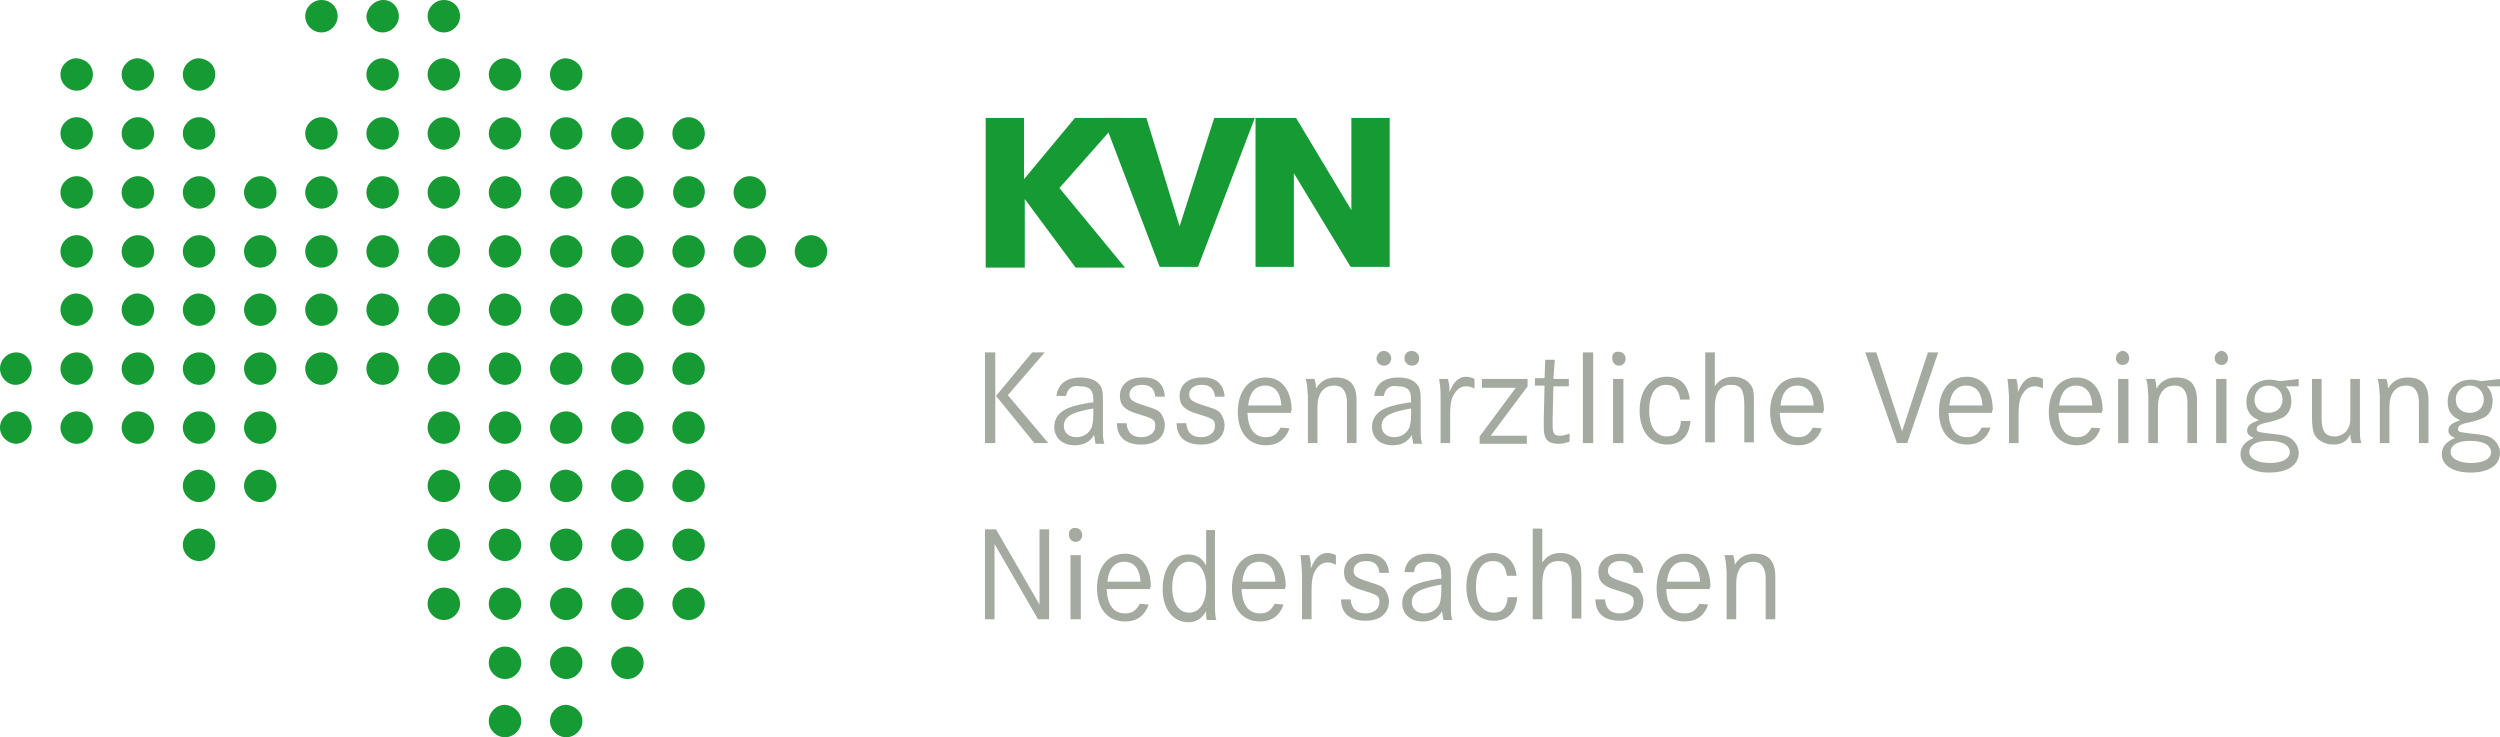 <?xml version="1.0" encoding="utf-8"?>
<!-- Generator: Adobe Illustrator 18.1.1, SVG Export Plug-In . SVG Version: 6.00 Build 0)  -->
<!DOCTYPE svg PUBLIC "-//W3C//DTD SVG 1.1//EN" "http://www.w3.org/Graphics/SVG/1.1/DTD/svg11.dtd">
<svg version="1.1" id="Ebene_1" xmlns="http://www.w3.org/2000/svg" xmlns:xlink="http://www.w3.org/1999/xlink" x="0px" y="0px"
	 width="339.1px" height="100px" viewBox="0 0 339.1 100" enable-background="new 0 0 339.1 100" xml:space="preserve">
<g>
	<path fill="#A5AAA0" d="M133.6,47.8h1.4v12.3h-1.4V47.8z M140,47.8h1.7l-5,5.8l5.5,6.5h-1.9l-5.2-6.4L140,47.8z"/>
	<path fill="#A5AAA0" d="M144.6,53.7h-1.3c0.2-1.6,1.3-2.5,3.3-2.5c1.4,0,2.4,0.5,2.8,1.4c0.2,0.5,0.2,0.9,0.2,2v3.3
		c0,1.4,0,1.7,0.2,2.3h-1.2c-0.1-0.5-0.1-0.6-0.2-1.2c-0.5,0.9-1.4,1.4-2.6,1.4c-1.7,0-2.8-1-2.8-2.5c0-1.2,0.7-2.1,2-2.6
		c0.8-0.3,1.7-0.5,3-0.7l0.3,0v-0.4c0-1.3-0.5-1.8-1.8-1.8C145.4,52.2,144.8,52.7,144.6,53.7z M148.3,55.4c-2.9,0.5-4,1.1-4,2.4
		c0,0.9,0.7,1.5,1.7,1.5c1,0,1.8-0.6,2.1-1.4c0.1-0.4,0.2-0.9,0.2-1.6V55.4z"/>
	<path fill="#A5AAA0" d="M158,53.8h-1.3c-0.1-1.1-0.7-1.6-1.8-1.6c-1,0-1.7,0.5-1.7,1.3c0,0.7,0.4,1,2,1.5c1.6,0.5,2.1,0.7,2.4,1.3
		c0.2,0.4,0.4,0.8,0.4,1.3c0,1.7-1.2,2.7-3.2,2.7c-2.1,0-3.3-1-3.3-2.9v0h1.3c0.1,1.3,0.8,1.9,2,1.9c1.1,0,1.9-0.6,1.9-1.5
		c0-0.9-0.2-1-2.5-1.7c-1.7-0.5-2.3-1.2-2.3-2.4c0-1.5,1.2-2.5,3-2.5C156.9,51.1,157.9,52.1,158,53.8z"/>
	<path fill="#A5AAA0" d="M166.1,53.8h-1.3c-0.1-1.1-0.7-1.6-1.8-1.6c-1,0-1.7,0.5-1.7,1.3c0,0.7,0.4,1,2,1.5
		c1.6,0.5,2.1,0.7,2.4,1.3c0.2,0.4,0.4,0.8,0.4,1.3c0,1.7-1.2,2.7-3.2,2.7c-2.1,0-3.3-1-3.3-2.9v0h1.3c0.1,1.3,0.8,1.9,2,1.9
		c1.1,0,1.9-0.6,1.9-1.5c0-0.9-0.2-1-2.5-1.7c-1.7-0.5-2.3-1.2-2.3-2.4c0-1.5,1.2-2.5,3-2.5C164.9,51.1,166,52.1,166.1,53.8z"/>
	<path fill="#A5AAA0" d="M175.1,56h-5.9c0.1,2.1,0.9,3.3,2.5,3.3c1,0,1.5-0.4,2-1.3l1.2,0.1c-0.5,1.5-1.6,2.3-3.2,2.3
		c-2.3,0-3.8-1.7-3.8-4.5c0-2.9,1.5-4.7,3.8-4.7c2.1,0,3.5,1.7,3.5,4.5C175.1,55.7,175.1,55.8,175.1,56z M173.8,55
		c-0.1-1.8-0.9-2.7-2.2-2.7c-1.3,0-2.1,0.9-2.3,2.7H173.8z"/>
	<path fill="#A5AAA0" d="M177.1,51.4h1.2c0.1,0.4,0.2,0.7,0.2,1.3c0.6-1,1.5-1.5,2.7-1.5c1.9,0,2.8,1,2.8,3.1v0.8v5h-1.3v-4.9v-0.6
		c0-1.5-0.6-2.3-1.7-2.3c-1.5,0-2.3,1.1-2.3,2.9v4.9h-1.3v-5.8v-0.6C177.3,52.3,177.3,52.1,177.1,51.4z"/>
	<path fill="#A5AAA0" d="M187.7,53.7h-1.3c0.2-1.6,1.3-2.5,3.3-2.5c1.4,0,2.4,0.5,2.8,1.4c0.2,0.5,0.2,0.9,0.2,2v3.3
		c0,1.4,0,1.7,0.2,2.3h-1.2c-0.1-0.5-0.1-0.6-0.2-1.2c-0.5,0.9-1.4,1.4-2.6,1.4c-1.7,0-2.8-1-2.8-2.5c0-1.2,0.7-2.1,2-2.6
		c0.8-0.3,1.7-0.5,3-0.7l0.3,0v-0.4c0-1.3-0.5-1.8-1.8-1.8C188.5,52.2,187.9,52.7,187.7,53.7z M187.7,47.6c0.5,0,1,0.4,1,1
		c0,0.6-0.4,1-1,1c-0.5,0-1-0.4-1-1C186.8,48,187.2,47.6,187.7,47.6z M191.4,55.4c-2.9,0.5-4,1.1-4,2.4c0,0.9,0.7,1.5,1.7,1.5
		c1,0,1.8-0.6,2.1-1.4c0.1-0.4,0.2-0.9,0.2-1.6V55.4z M191.5,47.6c0.5,0,1,0.4,1,1c0,0.6-0.4,1-1,1c-0.5,0-1-0.4-1-1
		C190.5,48,190.9,47.6,191.5,47.6z"/>
	<path fill="#A5AAA0" d="M195.2,51.4h1.2c0.1,0.4,0.2,0.9,0.2,1.3c0,0.1,0,0.3,0,0.5c0.6-1.5,1.3-2.1,2.3-2.1c0.3,0,0.7,0.1,1.1,0.3
		v1.3c-0.6-0.3-0.8-0.3-1.2-0.3c-0.7,0-1.3,0.5-1.7,1.3c-0.3,0.6-0.4,1.3-0.4,2.5v3.9h-1.3v-5.7v-0.6
		C195.4,52.4,195.3,52.2,195.2,51.4z"/>
	<path fill="#A5AAA0" d="M201.1,51.4h6.1v1l-5,6.7h4.9v1.1h-6.4v-1l4.9-6.6h-4.6V51.4z"/>
	<path fill="#A5AAA0" d="M210.7,51.4h2.1l0,1h-2.1l-0.1,4.4v0.7v0.2c0,1.1,0.2,1.4,1,1.4c0.4,0,0.8-0.1,1.3-0.3l0,1.1
		c-0.6,0.2-1,0.3-1.5,0.3c-1.4,0-2-0.6-2-2.1c0-0.2,0-0.5,0-0.7c0-0.3,0-0.5,0-0.7l0.1-4.4h-1.3l0-1h1.3l0.1-2.5h1.3L210.7,51.4z"/>
	<path fill="#A5AAA0" d="M214.7,47.8h1.4v12.3h-1.4V47.8z"/>
	<path fill="#A5AAA0" d="M219.5,47.7L219.5,47.7c0.6,0,1,0.4,1,1c0,0.5-0.4,0.9-0.9,0.9c-0.5,0-0.9-0.4-0.9-0.9
		C218.6,48.1,218.9,47.7,219.5,47.7z M218.8,51.4h1.4v8.7h-1.4V51.4z"/>
	<path fill="#A5AAA0" d="M229.2,54.2h-1.3c-0.2-1.4-0.8-2-1.9-2c-1.5,0-2.3,1.3-2.3,3.5c0,2.2,0.9,3.5,2.4,3.5
		c1.2,0,1.8-0.7,1.9-2.1h1.3c-0.2,2.1-1.3,3.2-3.2,3.2c-2.2,0-3.7-1.8-3.7-4.6c0-2.8,1.4-4.6,3.7-4.6
		C227.9,51.1,229,52.2,229.2,54.2z"/>
	<path fill="#A5AAA0" d="M231.3,47.8h1.3v4.6c0.6-0.9,1.4-1.3,2.5-1.3c1.2,0,2.2,0.6,2.6,1.5c0.2,0.6,0.2,0.9,0.2,2.4v5h-1.3v-4.9
		c0-2.2-0.4-2.9-1.8-2.9c-1.5,0-2.2,1.1-2.2,3v4.8h-1.3V47.8z"/>
	<path fill="#A5AAA0" d="M247.3,56h-5.9c0.1,2.1,0.9,3.3,2.5,3.3c1,0,1.5-0.4,2-1.3l1.2,0.1c-0.5,1.5-1.6,2.3-3.2,2.3
		c-2.3,0-3.8-1.7-3.8-4.5c0-2.9,1.5-4.7,3.8-4.7c2.1,0,3.5,1.7,3.5,4.5C247.3,55.7,247.3,55.8,247.3,56z M246,55
		c-0.1-1.8-0.9-2.7-2.2-2.7c-1.3,0-2.1,0.9-2.3,2.7H246z"/>
	<path fill="#A5AAA0" d="M253,47.8h1.5l3.5,10.7l3.5-10.7h1.4l-4.2,12.3h-1.4L253,47.8z"/>
	<path fill="#A5AAA0" d="M270.2,56h-5.9c0.1,2.1,0.9,3.3,2.5,3.3c1,0,1.5-0.4,2-1.3L270,58c-0.5,1.5-1.6,2.3-3.2,2.3
		c-2.3,0-3.8-1.7-3.8-4.5c0-2.9,1.5-4.7,3.8-4.7c2.1,0,3.5,1.7,3.5,4.5C270.2,55.7,270.2,55.8,270.2,56z M268.9,55
		c-0.1-1.8-0.9-2.7-2.2-2.7c-1.3,0-2.1,0.9-2.3,2.7H268.9z"/>
	<path fill="#A5AAA0" d="M272.3,51.4h1.2c0.1,0.4,0.2,0.9,0.2,1.3c0,0.1,0,0.3,0,0.5c0.6-1.5,1.3-2.1,2.3-2.1c0.3,0,0.7,0.1,1.1,0.3
		v1.3c-0.6-0.3-0.8-0.3-1.2-0.3c-0.7,0-1.3,0.5-1.7,1.3c-0.3,0.6-0.4,1.3-0.4,2.5v3.9h-1.3v-5.7v-0.6
		C272.4,52.4,272.4,52.2,272.3,51.4z"/>
	<path fill="#A5AAA0" d="M285.1,56h-5.9c0.1,2.1,0.9,3.3,2.5,3.3c1,0,1.5-0.4,2-1.3l1.2,0.1c-0.5,1.5-1.6,2.3-3.2,2.3
		c-2.3,0-3.8-1.7-3.8-4.5c0-2.9,1.5-4.7,3.8-4.7c2.1,0,3.5,1.7,3.5,4.5C285.1,55.7,285.1,55.8,285.1,56z M283.8,55
		c-0.1-1.8-0.9-2.7-2.2-2.7c-1.3,0-2.1,0.9-2.3,2.7H283.8z"/>
	<path fill="#A5AAA0" d="M287,48.6c0,0.5,0.4,0.9,0.9,0.9c0.6,0,0.9-0.4,0.9-0.9c0-0.6-0.4-1-0.9-1h-0.1
		C287.4,47.7,287,48.1,287,48.6z M287.3,60.1h1.4v-8.7h-1.4V60.1z"/>
	<path fill="#A5AAA0" d="M291.1,51.4h1.2c0.1,0.4,0.2,0.7,0.2,1.3c0.6-1,1.5-1.5,2.7-1.5c1.9,0,2.8,1,2.8,3.1v0.8v5h-1.3v-4.9v-0.6
		c0-1.5-0.6-2.3-1.7-2.3c-1.5,0-2.3,1.1-2.3,2.9v4.9h-1.3v-5.8v-0.6C291.3,52.3,291.3,52.1,291.1,51.4z"/>
	<path fill="#A5AAA0" d="M300.4,48.6c0,0.5,0.4,0.9,0.9,0.9c0.6,0,0.9-0.4,0.9-0.9c0-0.6-0.4-1-0.9-1h-0.1
		C300.8,47.7,300.4,48.1,300.4,48.6z M300.6,60.1h1.4v-8.7h-1.4V60.1z"/>
	<path fill="#A5AAA0" d="M311.8,51.4v1l-1.8,0c0.5,0.4,0.8,1.2,0.8,2c0,1-0.4,1.8-1.1,2.2c-0.4,0.2-0.9,0.4-1.7,0.6
		c-1.5,0.3-1.9,0.5-1.9,1c0,0.4,0.2,0.4,1.7,0.6c1.9,0.2,2.5,0.3,3.1,0.8c0.5,0.4,0.9,1.1,0.9,1.8c0,1.7-1.5,2.7-4,2.7
		c-2.4,0-3.9-1-3.9-2.5c0-1,0.6-1.7,1.8-2.2c-0.7-0.3-0.9-0.6-0.9-1c0-0.6,0.4-1,1.6-1.4c-1.2-0.5-1.7-1.3-1.7-2.5
		c0-1.8,1.3-3,3.2-3c0.5,0,0.8,0.1,1.4,0.2L311.8,51.4z M307.7,59.8c-1.7,0-2.6,0.6-2.6,1.5c0,0.9,1.1,1.5,2.8,1.5
		c1.7,0,2.7-0.6,2.7-1.5C310.5,60.3,309.5,59.8,307.7,59.8z M307.7,52.3c-1.1,0-1.9,0.8-1.9,1.9c0,1.1,0.8,1.8,1.9,1.8
		c1.1,0,1.9-0.7,1.9-1.8C309.6,53.1,308.8,52.3,307.7,52.3z"/>
	<path fill="#A5AAA0" d="M313.6,51.4h1.3v5.3c0,1.8,0.5,2.5,1.8,2.5c0.8,0,1.6-0.5,1.9-1.3c0.2-0.4,0.2-0.9,0.2-1.6v-4.9h1.3v6.1
		v0.7c0,1.1,0,1.3,0.2,1.9H319c-0.1-0.4-0.2-0.7-0.2-1.2c-0.5,1-1.2,1.4-2.3,1.4c-1.3,0-2.4-0.7-2.7-1.7c-0.1-0.5-0.2-0.9-0.2-1.9
		V51.4z"/>
	<path fill="#A5AAA0" d="M322.5,51.4h1.2c0.1,0.4,0.2,0.7,0.2,1.3c0.6-1,1.5-1.5,2.7-1.5c1.9,0,2.8,1,2.8,3.1v0.8v5h-1.3v-4.9v-0.6
		c0-1.5-0.6-2.3-1.7-2.3c-1.5,0-2.3,1.1-2.3,2.9v4.9h-1.3v-5.8v-0.6C322.7,52.3,322.7,52.1,322.5,51.4z"/>
	<path fill="#A5AAA0" d="M339.1,51.4v1l-1.8,0c0.5,0.4,0.8,1.2,0.8,2c0,1-0.4,1.8-1.1,2.2c-0.4,0.2-0.9,0.4-1.7,0.6
		c-1.5,0.3-1.9,0.5-1.9,1c0,0.4,0.2,0.4,1.7,0.6c1.9,0.2,2.5,0.3,3.1,0.8c0.5,0.4,0.9,1.1,0.9,1.8c0,1.7-1.5,2.7-4,2.7
		c-2.4,0-3.9-1-3.9-2.5c0-1,0.6-1.7,1.8-2.2c-0.7-0.3-0.9-0.6-0.9-1c0-0.6,0.4-1,1.6-1.4c-1.2-0.5-1.7-1.3-1.7-2.5
		c0-1.8,1.3-3,3.2-3c0.5,0,0.8,0.1,1.4,0.2L339.1,51.4z M335,59.8c-1.7,0-2.6,0.6-2.6,1.5c0,0.9,1.1,1.5,2.8,1.5
		c1.7,0,2.7-0.6,2.7-1.5C337.8,60.3,336.8,59.8,335,59.8z M335,52.3c-1.1,0-1.9,0.8-1.9,1.9c0,1.1,0.8,1.8,1.9,1.8
		c1.1,0,1.9-0.7,1.9-1.8C336.9,53.1,336.1,52.3,335,52.3z"/>
</g>
<g>
	<g>
		<path fill="#159A34" d="M133.6,16h5.3v8.3l6.9-8.3h6.3l-8.4,9.5l8.9,10.8h-6.7l-6.9-9.3v9.3h-5.3V16z"/>
		<path fill="#159A34" d="M149.6,16h5.9l4.5,14.7l4.7-14.7h5.5l-7.7,20.2h-5.2L149.6,16z"/>
		<path fill="#159A34" d="M170.3,16h5.5l7.5,12.5V16h5.2v20.2h-5.3l-7.7-12.7v12.7h-5.2V16z"/>
	</g>
</g>
<g>
	<path fill="#159A34" d="M45.8,2.2c0,1.2-1,2.2-2.2,2.2c-1.2,0-2.2-1-2.2-2.2c0-1.2,1-2.2,2.2-2.2C44.9,0,45.8,1,45.8,2.2z"/>
</g>
<g>
	<path fill="#159A34" d="M54.1,2.2c0,1.2-1,2.2-2.2,2.2c-1.2,0-2.2-1-2.2-2.2C49.8,1,50.8,0,52,0C53.2,0,54.1,1,54.1,2.2z"/>
</g>
<g>
	<path fill="#159A34" d="M62.4,2.2c0,1.2-1,2.2-2.2,2.2c-1.2,0-2.2-1-2.2-2.2c0-1.2,1-2.2,2.2-2.2C61.5,0,62.4,1,62.4,2.2z"/>
</g>
<g>
	<path fill="#159A34" d="M12.6,10.1c0,1.2-1,2.2-2.2,2.2c-1.2,0-2.2-1-2.2-2.2c0-1.2,1-2.2,2.2-2.2C11.7,8,12.6,8.9,12.6,10.1z"/>
</g>
<g>
	<path fill="#159A34" d="M20.9,10.1c0,1.2-1,2.2-2.2,2.2c-1.2,0-2.2-1-2.2-2.2c0-1.2,1-2.2,2.2-2.2C20,8,20.9,8.9,20.9,10.1z"/>
</g>
<g>
	<path fill="#159A34" d="M29.2,10.1c0,1.2-1,2.2-2.2,2.2c-1.2,0-2.2-1-2.2-2.2c0-1.2,1-2.2,2.2-2.2C28.3,8,29.2,8.9,29.2,10.1z"/>
</g>
<g>
	<path fill="#159A34" d="M54.1,10.1c0,1.2-1,2.2-2.2,2.2c-1.2,0-2.2-1-2.2-2.2c0-1.2,1-2.2,2.2-2.2C53.2,8,54.1,8.9,54.1,10.1z"/>
</g>
<g>
	<path fill="#159A34" d="M62.4,10.1c0,1.2-1,2.2-2.2,2.2c-1.2,0-2.2-1-2.2-2.2c0-1.2,1-2.2,2.2-2.2C61.5,8,62.4,8.9,62.4,10.1z"/>
</g>
<g>
	<path fill="#159A34" d="M70.7,10.1c0,1.2-1,2.2-2.2,2.2c-1.2,0-2.2-1-2.2-2.2c0-1.2,1-2.2,2.2-2.2C69.7,8,70.7,8.9,70.7,10.1z"/>
</g>
<g>
	<path fill="#159A34" d="M79,10.1c0,1.2-1,2.2-2.2,2.2c-1.2,0-2.2-1-2.2-2.2c0-1.2,1-2.2,2.2-2.2C78,8,79,8.9,79,10.1z"/>
</g>
<g>
	<path fill="#159A34" d="M12.6,18.1c0,1.2-1,2.2-2.2,2.2c-1.2,0-2.2-1-2.2-2.2c0-1.2,1-2.2,2.2-2.2C11.7,15.9,12.6,16.9,12.6,18.1z"
		/>
</g>
<g>
	<path fill="#159A34" d="M20.9,18.1c0,1.2-1,2.2-2.2,2.2c-1.2,0-2.2-1-2.2-2.2c0-1.2,1-2.2,2.2-2.2C20,15.9,20.9,16.9,20.9,18.1z"/>
</g>
<g>
	<path fill="#159A34" d="M29.2,18.1c0,1.2-1,2.2-2.2,2.2c-1.2,0-2.2-1-2.2-2.2c0-1.2,1-2.2,2.2-2.2C28.3,15.9,29.2,16.9,29.2,18.1z"
		/>
</g>
<g>
	<path fill="#159A34" d="M45.8,18.1c0,1.2-1,2.2-2.2,2.2c-1.2,0-2.2-1-2.2-2.2c0-1.2,1-2.2,2.2-2.2C44.9,15.9,45.8,16.9,45.8,18.1z"
		/>
</g>
<g>
	<path fill="#159A34" d="M54.1,18.1c0,1.2-1,2.2-2.2,2.2c-1.2,0-2.2-1-2.2-2.2c0-1.2,1-2.2,2.2-2.2C53.2,15.9,54.1,16.9,54.1,18.1z"
		/>
</g>
<g>
	<path fill="#159A34" d="M62.4,18.1c0,1.2-1,2.2-2.2,2.2c-1.2,0-2.2-1-2.2-2.2c0-1.2,1-2.2,2.2-2.2C61.5,15.9,62.4,16.9,62.4,18.1z"
		/>
</g>
<g>
	<path fill="#159A34" d="M70.7,18.1c0,1.2-1,2.2-2.2,2.2c-1.2,0-2.2-1-2.2-2.2c0-1.2,1-2.2,2.2-2.2C69.7,15.9,70.7,16.9,70.7,18.1z"
		/>
</g>
<g>
	<path fill="#159A34" d="M79,18.1c0,1.2-1,2.2-2.2,2.2c-1.2,0-2.2-1-2.2-2.2c0-1.2,1-2.2,2.2-2.2C78,15.9,79,16.9,79,18.1z"/>
</g>
<g>
	<path fill="#159A34" d="M87.3,18.1c0,1.2-1,2.2-2.2,2.2c-1.2,0-2.2-1-2.2-2.2c0-1.2,1-2.2,2.2-2.2C86.3,15.9,87.3,16.9,87.3,18.1z"
		/>
</g>
<g>
	<path fill="#159A34" d="M95.6,18.1c0,1.2-1,2.2-2.2,2.2c-1.2,0-2.2-1-2.2-2.2c0-1.2,1-2.2,2.2-2.2C94.6,15.9,95.6,16.9,95.6,18.1z"
		/>
</g>
<g>
	<path fill="#159A34" d="M12.6,26.1c0,1.2-1,2.2-2.2,2.2c-1.2,0-2.2-1-2.2-2.2c0-1.2,1-2.2,2.2-2.2C11.7,23.9,12.6,24.9,12.6,26.1z"
		/>
</g>
<g>
	<path fill="#159A34" d="M20.9,26.1c0,1.2-1,2.2-2.2,2.2c-1.2,0-2.2-1-2.2-2.2c0-1.2,1-2.2,2.2-2.2C20,23.9,20.9,24.9,20.9,26.1z"/>
</g>
<g>
	<path fill="#159A34" d="M29.2,26.1c0,1.2-1,2.2-2.2,2.2c-1.2,0-2.2-1-2.2-2.2c0-1.2,1-2.2,2.2-2.2C28.3,23.9,29.2,24.9,29.2,26.1z"
		/>
</g>
<g>
	<path fill="#159A34" d="M37.5,26.1c0,1.2-1,2.2-2.2,2.2c-1.2,0-2.2-1-2.2-2.2c0-1.2,1-2.2,2.2-2.2C36.6,23.9,37.5,24.9,37.5,26.1z"
		/>
</g>
<g>
	<path fill="#159A34" d="M45.8,26.1c0,1.2-1,2.2-2.2,2.2c-1.2,0-2.2-1-2.2-2.2c0-1.2,1-2.2,2.2-2.2C44.9,23.9,45.8,24.9,45.8,26.1z"
		/>
</g>
<g>
	<path fill="#159A34" d="M54.1,26.1c0,1.2-1,2.2-2.2,2.2c-1.2,0-2.2-1-2.2-2.2c0-1.2,1-2.2,2.2-2.2C53.2,23.9,54.1,24.9,54.1,26.1z"
		/>
</g>
<g>
	<path fill="#159A34" d="M62.4,26.1c0,1.2-1,2.2-2.2,2.2c-1.2,0-2.2-1-2.2-2.2c0-1.2,1-2.2,2.2-2.2C61.5,23.9,62.4,24.9,62.4,26.1z"
		/>
</g>
<g>
	<path fill="#159A34" d="M70.7,26.1c0,1.2-1,2.2-2.2,2.2c-1.2,0-2.2-1-2.2-2.2c0-1.2,1-2.2,2.2-2.2C69.7,23.9,70.7,24.9,70.7,26.1z"
		/>
</g>
<g>
	<path fill="#159A34" d="M79,26.1c0,1.2-1,2.2-2.2,2.2c-1.2,0-2.2-1-2.2-2.2c0-1.2,1-2.2,2.2-2.2C78,23.9,79,24.9,79,26.1z"/>
</g>
<g>
	<path fill="#159A34" d="M87.3,26.1c0,1.2-1,2.2-2.2,2.2c-1.2,0-2.2-1-2.2-2.2c0-1.2,1-2.2,2.2-2.2C86.3,23.9,87.3,24.9,87.3,26.1z"
		/>
</g>
<g>
	<path fill="#159A34" d="M95.6,26c0,1.2-0.9,2.2-2.1,2.2c-1.2,0-2.2-0.9-2.2-2.1c0-1.2,0.9-2.2,2.1-2.2C94.6,23.9,95.6,24.8,95.6,26
		z"/>
</g>
<g>
	<path fill="#159A34" d="M103.9,26.1c0,1.2-1,2.2-2.2,2.2c-1.2,0-2.2-1-2.2-2.2c0-1.2,1-2.2,2.2-2.2
		C102.9,23.9,103.9,24.9,103.9,26.1z"/>
</g>
<g>
	<path fill="#159A34" d="M12.6,34.1c0,1.2-1,2.2-2.2,2.2c-1.2,0-2.2-1-2.2-2.2c0-1.2,1-2.2,2.2-2.2C11.7,31.9,12.6,32.9,12.6,34.1z"
		/>
</g>
<g>
	<path fill="#159A34" d="M20.9,34.1c0,1.2-1,2.2-2.2,2.2c-1.2,0-2.2-1-2.2-2.2c0-1.2,1-2.2,2.2-2.2C20,31.9,20.9,32.9,20.9,34.1z"/>
</g>
<g>
	<path fill="#159A34" d="M29.2,34.1c0,1.2-1,2.2-2.2,2.2c-1.2,0-2.2-1-2.2-2.2c0-1.2,1-2.2,2.2-2.2C28.3,31.9,29.2,32.9,29.2,34.1z"
		/>
</g>
<g>
	<path fill="#159A34" d="M37.5,34.1c0,1.2-1,2.2-2.2,2.2c-1.2,0-2.2-1-2.2-2.2c0-1.2,1-2.2,2.2-2.2C36.6,31.9,37.5,32.9,37.5,34.1z"
		/>
</g>
<g>
	<path fill="#159A34" d="M45.8,34.1c0,1.2-1,2.2-2.2,2.2c-1.2,0-2.2-1-2.2-2.2c0-1.2,1-2.2,2.2-2.2C44.9,31.9,45.8,32.9,45.8,34.1z"
		/>
</g>
<g>
	<path fill="#159A34" d="M54.1,34.1c0,1.2-1,2.2-2.2,2.2c-1.2,0-2.2-1-2.2-2.2c0-1.2,1-2.2,2.2-2.2C53.2,31.9,54.1,32.9,54.1,34.1z"
		/>
</g>
<g>
	<path fill="#159A34" d="M62.4,34.1c0,1.2-1,2.2-2.2,2.2c-1.2,0-2.2-1-2.2-2.2c0-1.2,1-2.2,2.2-2.2C61.5,31.9,62.4,32.9,62.4,34.1z"
		/>
</g>
<g>
	<path fill="#159A34" d="M70.7,34.1c0,1.2-1,2.2-2.2,2.2c-1.2,0-2.2-1-2.2-2.2c0-1.2,1-2.2,2.2-2.2C69.7,31.9,70.7,32.9,70.7,34.1z"
		/>
</g>
<g>
	<path fill="#159A34" d="M79,34.1c0,1.2-1,2.2-2.2,2.2c-1.2,0-2.2-1-2.2-2.2c0-1.2,1-2.2,2.2-2.2C78,31.9,79,32.9,79,34.1z"/>
</g>
<g>
	<path fill="#159A34" d="M87.3,34.1c0,1.2-1,2.2-2.2,2.2c-1.2,0-2.2-1-2.2-2.2c0-1.2,1-2.2,2.2-2.2C86.3,31.9,87.3,32.9,87.3,34.1z"
		/>
</g>
<g>
	<path fill="#159A34" d="M95.6,34.1c0,1.2-1,2.2-2.2,2.2c-1.2,0-2.2-1-2.2-2.2c0-1.2,1-2.2,2.2-2.2C94.6,31.9,95.6,32.9,95.6,34.1z"
		/>
</g>
<g>
	<path fill="#159A34" d="M103.9,34.1c0,1.2-1,2.2-2.2,2.2c-1.2,0-2.2-1-2.2-2.2c0-1.2,1-2.2,2.2-2.2
		C102.9,31.9,103.9,32.9,103.9,34.1z"/>
</g>
<g>
	<path fill="#159A34" d="M112.2,34.1c0,1.2-1,2.2-2.2,2.2c-1.2,0-2.2-1-2.2-2.2c0-1.2,1-2.2,2.2-2.2
		C111.2,31.9,112.2,32.9,112.2,34.1z"/>
</g>
<g>
	<path fill="#159A34" d="M12.6,42c0,1.2-1,2.2-2.2,2.2c-1.2,0-2.2-1-2.2-2.2c0-1.2,1-2.2,2.2-2.2C11.7,39.9,12.6,40.8,12.6,42z"/>
</g>
<g>
	<path fill="#159A34" d="M20.9,42c0,1.2-1,2.2-2.2,2.2c-1.2,0-2.2-1-2.2-2.2c0-1.2,1-2.2,2.2-2.2C20,39.9,20.9,40.8,20.9,42z"/>
</g>
<g>
	<path fill="#159A34" d="M29.2,42c0,1.2-1,2.2-2.2,2.2c-1.2,0-2.2-1-2.2-2.2c0-1.2,1-2.2,2.2-2.2C28.3,39.9,29.2,40.8,29.2,42z"/>
</g>
<g>
	<path fill="#159A34" d="M37.5,42c0,1.2-1,2.2-2.2,2.2c-1.2,0-2.2-1-2.2-2.2c0-1.2,1-2.2,2.2-2.2C36.6,39.9,37.5,40.8,37.5,42z"/>
</g>
<g>
	<path fill="#159A34" d="M45.8,42c0,1.2-1,2.2-2.2,2.2c-1.2,0-2.2-1-2.2-2.2c0-1.2,1-2.2,2.2-2.2C44.9,39.9,45.8,40.8,45.8,42z"/>
</g>
<g>
	<path fill="#159A34" d="M54.1,42c0,1.2-1,2.2-2.2,2.2c-1.2,0-2.2-1-2.2-2.2c0-1.2,1-2.2,2.2-2.2C53.2,39.9,54.1,40.8,54.1,42z"/>
</g>
<g>
	<path fill="#159A34" d="M62.4,42c0,1.2-1,2.2-2.2,2.2c-1.2,0-2.2-1-2.2-2.2c0-1.2,1-2.2,2.2-2.2C61.5,39.9,62.4,40.8,62.4,42z"/>
</g>
<g>
	<path fill="#159A34" d="M70.7,42c0,1.2-1,2.2-2.2,2.2c-1.2,0-2.2-1-2.2-2.2c0-1.2,1-2.2,2.2-2.2C69.7,39.9,70.7,40.8,70.7,42z"/>
</g>
<g>
	<path fill="#159A34" d="M79,42c0,1.2-1,2.2-2.2,2.2c-1.2,0-2.2-1-2.2-2.2c0-1.2,1-2.2,2.2-2.2C78,39.9,79,40.8,79,42z"/>
</g>
<g>
	<path fill="#159A34" d="M87.3,42c0,1.2-1,2.2-2.2,2.2c-1.2,0-2.2-1-2.2-2.2c0-1.2,1-2.2,2.2-2.2C86.3,39.9,87.3,40.8,87.3,42z"/>
</g>
<g>
	<path fill="#159A34" d="M95.6,42c0,1.2-1,2.2-2.2,2.2c-1.2,0-2.2-1-2.2-2.2c0-1.2,1-2.2,2.2-2.2C94.6,39.9,95.6,40.8,95.6,42z"/>
</g>
<g>
	<path fill="#159A34" d="M4.3,50c0,1.2-1,2.2-2.2,2.2C1,52.2,0,51.2,0,50c0-1.2,1-2.2,2.2-2.2C3.4,47.8,4.3,48.8,4.3,50z"/>
</g>
<g>
	<path fill="#159A34" d="M12.6,50c0,1.2-1,2.2-2.2,2.2c-1.2,0-2.2-1-2.2-2.2c0-1.2,1-2.2,2.2-2.2C11.7,47.8,12.6,48.8,12.6,50z"/>
</g>
<g>
	<path fill="#159A34" d="M20.9,50c0,1.2-1,2.2-2.2,2.2c-1.2,0-2.2-1-2.2-2.2c0-1.2,1-2.2,2.2-2.2C20,47.8,20.9,48.8,20.9,50z"/>
</g>
<g>
	<path fill="#159A34" d="M29.2,50c0,1.2-1,2.2-2.2,2.2c-1.2,0-2.2-1-2.2-2.2c0-1.2,1-2.2,2.2-2.2C28.3,47.8,29.2,48.8,29.2,50z"/>
</g>
<g>
	<path fill="#159A34" d="M37.5,50c0,1.2-1,2.2-2.2,2.2c-1.2,0-2.2-1-2.2-2.2c0-1.2,1-2.2,2.2-2.2C36.6,47.8,37.5,48.8,37.5,50z"/>
</g>
<g>
	<path fill="#159A34" d="M45.8,50c0,1.2-1,2.2-2.2,2.2c-1.2,0-2.2-1-2.2-2.2c0-1.2,1-2.2,2.2-2.2C44.9,47.8,45.8,48.8,45.8,50z"/>
</g>
<g>
	<path fill="#159A34" d="M54.1,50c0,1.2-1,2.2-2.2,2.2c-1.2,0-2.2-1-2.2-2.2c0-1.2,1-2.2,2.2-2.2C53.2,47.8,54.1,48.8,54.1,50z"/>
</g>
<g>
	<path fill="#159A34" d="M62.4,50c0,1.2-1,2.2-2.2,2.2c-1.2,0-2.2-1-2.2-2.2c0-1.2,1-2.2,2.2-2.2C61.5,47.8,62.4,48.8,62.4,50z"/>
</g>
<g>
	<path fill="#159A34" d="M70.7,50c0,1.2-1,2.2-2.2,2.2c-1.2,0-2.2-1-2.2-2.2c0-1.2,1-2.2,2.2-2.2C69.7,47.8,70.7,48.8,70.7,50z"/>
</g>
<g>
	<path fill="#159A34" d="M79,50c0,1.2-1,2.2-2.2,2.2c-1.2,0-2.2-1-2.2-2.2c0-1.2,1-2.2,2.2-2.2C78,47.8,79,48.8,79,50z"/>
</g>
<g>
	<path fill="#159A34" d="M87.3,50c0,1.2-1,2.2-2.2,2.2c-1.2,0-2.2-1-2.2-2.2c0-1.2,1-2.2,2.2-2.2C86.3,47.8,87.3,48.8,87.3,50z"/>
</g>
<g>
	<path fill="#159A34" d="M95.6,50c0,1.2-1,2.2-2.2,2.2c-1.2,0-2.2-1-2.2-2.2c0-1.2,1-2.2,2.2-2.2C94.6,47.8,95.6,48.8,95.6,50z"/>
</g>
<g>
	<path fill="#159A34" d="M4.3,58c0,1.2-1,2.2-2.2,2.2C1,60.1,0,59.2,0,58c0-1.2,1-2.2,2.2-2.2C3.4,55.8,4.3,56.8,4.3,58z"/>
</g>
<g>
	<path fill="#159A34" d="M12.6,58c0,1.2-1,2.2-2.2,2.2c-1.2,0-2.2-1-2.2-2.2c0-1.2,1-2.2,2.2-2.2C11.7,55.8,12.6,56.8,12.6,58z"/>
</g>
<g>
	<path fill="#159A34" d="M20.9,58c0,1.2-1,2.2-2.2,2.2c-1.2,0-2.2-1-2.2-2.2c0-1.2,1-2.2,2.2-2.2C20,55.8,20.9,56.8,20.9,58z"/>
</g>
<g>
	<path fill="#159A34" d="M29.2,58c0,1.2-1,2.2-2.2,2.2c-1.2,0-2.2-1-2.2-2.2c0-1.2,1-2.2,2.2-2.2C28.3,55.8,29.2,56.8,29.2,58z"/>
</g>
<g>
	<path fill="#159A34" d="M37.5,58c0,1.2-1,2.2-2.2,2.2c-1.2,0-2.2-1-2.2-2.2c0-1.2,1-2.2,2.2-2.2C36.6,55.8,37.5,56.8,37.5,58z"/>
</g>
<g>
	<path fill="#159A34" d="M62.4,58c0,1.2-1,2.2-2.2,2.2c-1.2,0-2.2-1-2.2-2.2c0-1.2,1-2.2,2.2-2.2C61.5,55.8,62.4,56.8,62.4,58z"/>
</g>
<g>
	<path fill="#159A34" d="M70.7,58c0,1.2-1,2.2-2.2,2.2c-1.2,0-2.2-1-2.2-2.2c0-1.2,1-2.2,2.2-2.2C69.7,55.8,70.7,56.8,70.7,58z"/>
</g>
<g>
	<path fill="#159A34" d="M79,58c0,1.2-1,2.2-2.2,2.2c-1.2,0-2.2-1-2.2-2.2c0-1.2,1-2.2,2.2-2.2C78,55.8,79,56.8,79,58z"/>
</g>
<g>
	<path fill="#159A34" d="M87.3,58c0,1.2-1,2.2-2.2,2.2c-1.2,0-2.2-1-2.2-2.2c0-1.2,1-2.2,2.2-2.2C86.3,55.8,87.3,56.8,87.3,58z"/>
</g>
<g>
	<path fill="#159A34" d="M95.6,58c0,1.2-1,2.2-2.2,2.2c-1.2,0-2.2-1-2.2-2.2c0-1.2,1-2.2,2.2-2.2C94.6,55.8,95.6,56.8,95.6,58z"/>
</g>
<g>
	<path fill="#159A34" d="M37.5,65.9c0,1.2-1,2.2-2.2,2.2c-1.2,0-2.2-1-2.2-2.2c0-1.2,1-2.2,2.2-2.2C36.6,63.8,37.5,64.7,37.5,65.9z"
		/>
</g>
<g>
	<path fill="#159A34" d="M62.4,65.9c0,1.2-1,2.2-2.2,2.2c-1.2,0-2.2-1-2.2-2.2c0-1.2,1-2.2,2.2-2.2C61.5,63.8,62.4,64.7,62.4,65.9z"
		/>
</g>
<g>
	<path fill="#159A34" d="M70.7,65.9c0,1.2-1,2.2-2.2,2.2c-1.2,0-2.2-1-2.2-2.2c0-1.2,1-2.2,2.2-2.2C69.7,63.8,70.7,64.7,70.7,65.9z"
		/>
</g>
<g>
	<path fill="#159A34" d="M79,65.9c0,1.2-1,2.2-2.2,2.2c-1.2,0-2.2-1-2.2-2.2c0-1.2,1-2.2,2.2-2.2C78,63.8,79,64.7,79,65.9z"/>
</g>
<g>
	<path fill="#159A34" d="M87.3,65.9c0,1.2-1,2.2-2.2,2.2c-1.2,0-2.2-1-2.2-2.2c0-1.2,1-2.2,2.2-2.2C86.3,63.8,87.3,64.7,87.3,65.9z"
		/>
</g>
<g>
	<path fill="#159A34" d="M95.6,65.9c0,1.2-1,2.2-2.2,2.2c-1.2,0-2.2-1-2.2-2.2c0-1.2,1-2.2,2.2-2.2C94.6,63.8,95.6,64.7,95.6,65.9z"
		/>
</g>
<g>
	<path fill="#159A34" d="M29.2,73.9c0,1.2-1,2.2-2.2,2.2c-1.2,0-2.2-1-2.2-2.2c0-1.2,1-2.2,2.2-2.2C28.3,71.7,29.2,72.7,29.2,73.9z"
		/>
</g>
<g>
	<path fill="#159A34" d="M62.4,73.9c0,1.2-1,2.2-2.2,2.2c-1.2,0-2.2-1-2.2-2.2c0-1.2,1-2.2,2.2-2.2C61.5,71.7,62.4,72.7,62.4,73.9z"
		/>
</g>
<g>
	<path fill="#159A34" d="M70.7,73.9c0,1.2-1,2.2-2.2,2.2c-1.2,0-2.2-1-2.2-2.2c0-1.2,1-2.2,2.2-2.2C69.7,71.7,70.7,72.7,70.7,73.9z"
		/>
</g>
<g>
	<path fill="#159A34" d="M79,73.9c0,1.2-1,2.2-2.2,2.2c-1.2,0-2.2-1-2.2-2.2c0-1.2,1-2.2,2.2-2.2C78,71.7,79,72.7,79,73.9z"/>
</g>
<g>
	<path fill="#159A34" d="M87.3,73.9c0,1.2-1,2.2-2.2,2.2c-1.2,0-2.2-1-2.2-2.2c0-1.2,1-2.2,2.2-2.2C86.3,71.7,87.3,72.7,87.3,73.9z"
		/>
</g>
<g>
	<path fill="#159A34" d="M95.6,73.9c0,1.2-1,2.2-2.2,2.2c-1.2,0-2.2-1-2.2-2.2c0-1.2,1-2.2,2.2-2.2C94.6,71.7,95.6,72.7,95.6,73.9z"
		/>
</g>
<g>
	<path fill="#159A34" d="M62.4,81.9c0,1.2-1,2.2-2.2,2.2c-1.2,0-2.2-1-2.2-2.2c0-1.2,1-2.2,2.2-2.2C61.5,79.7,62.4,80.7,62.4,81.9z"
		/>
</g>
<g>
	<path fill="#159A34" d="M70.7,81.9c0,1.2-1,2.2-2.2,2.2c-1.2,0-2.2-1-2.2-2.2c0-1.2,1-2.2,2.2-2.2C69.7,79.7,70.7,80.7,70.7,81.9z"
		/>
</g>
<g>
	<path fill="#159A34" d="M79,81.9c0,1.2-1,2.2-2.2,2.2c-1.2,0-2.2-1-2.2-2.2c0-1.2,1-2.2,2.2-2.2C78,79.7,79,80.7,79,81.9z"/>
</g>
<g>
	<path fill="#159A34" d="M87.3,81.9c0,1.2-1,2.2-2.2,2.2c-1.2,0-2.2-1-2.2-2.2c0-1.2,1-2.2,2.2-2.2C86.3,79.7,87.3,80.7,87.3,81.9z"
		/>
</g>
<g>
	<path fill="#159A34" d="M95.6,81.9c0,1.2-1,2.2-2.2,2.2c-1.2,0-2.2-1-2.2-2.2c0-1.2,1-2.2,2.2-2.2C94.6,79.7,95.6,80.7,95.6,81.9z"
		/>
</g>
<g>
	<path fill="#159A34" d="M70.7,89.9c0,1.2-1,2.2-2.2,2.2c-1.2,0-2.2-1-2.2-2.2c0-1.2,1-2.2,2.2-2.2C69.7,87.7,70.7,88.7,70.7,89.9z"
		/>
</g>
<g>
	<path fill="#159A34" d="M79,89.9c0,1.2-1,2.2-2.2,2.2c-1.2,0-2.2-1-2.2-2.2c0-1.2,1-2.2,2.2-2.2C78,87.7,79,88.7,79,89.9z"/>
</g>
<g>
	<path fill="#159A34" d="M87.3,89.9c0,1.2-1,2.2-2.2,2.2c-1.2,0-2.2-1-2.2-2.2c0-1.2,1-2.2,2.2-2.2C86.3,87.7,87.3,88.7,87.3,89.9z"
		/>
</g>
<g>
	<path fill="#159A34" d="M70.7,97.8c0,1.2-1,2.2-2.2,2.2c-1.2,0-2.2-1-2.2-2.2c0-1.2,1-2.2,2.2-2.2C69.7,95.7,70.7,96.6,70.7,97.8z"
		/>
</g>
<g>
	<path fill="#159A34" d="M79,97.8c0,1.2-1,2.2-2.2,2.2c-1.2,0-2.2-1-2.2-2.2c0-1.2,1-2.2,2.2-2.2C78,95.7,79,96.6,79,97.8z"/>
</g>
<g>
	<path fill="#159A34" d="M29.2,65.9c0,1.2-1,2.2-2.2,2.2c-1.2,0-2.2-1-2.2-2.2c0-1.2,1-2.2,2.2-2.2C28.3,63.8,29.2,64.7,29.2,65.9z"
		/>
</g>
<g>
	<path fill="#A5AAA0" d="M133.6,71.8h1.5L141,82V71.8h1.3V84h-1.5l-5.9-10.2V84h-1.3V71.8z"/>
	<path fill="#A5AAA0" d="M145.8,71.6L145.8,71.6c0.6,0,1,0.4,1,1c0,0.5-0.4,0.9-0.9,0.9c-0.5,0-0.9-0.4-0.9-0.9
		C144.9,72,145.3,71.6,145.8,71.6z M145.2,75.3h1.4V84h-1.4V75.3z"/>
	<path fill="#A5AAA0" d="M156,79.9h-5.9c0.1,2.1,0.9,3.3,2.5,3.3c1,0,1.5-0.4,2-1.3l1.2,0.1c-0.5,1.5-1.6,2.3-3.2,2.3
		c-2.3,0-3.8-1.7-3.8-4.5c0-2.9,1.5-4.7,3.8-4.7c2.1,0,3.5,1.7,3.5,4.5C156,79.6,156,79.7,156,79.9z M154.7,78.9
		c-0.1-1.8-0.9-2.7-2.2-2.7c-1.3,0-2.1,0.9-2.3,2.7H154.7z"/>
	<path fill="#A5AAA0" d="M164.8,71.7v9.8c0,1.5,0,2.1,0.2,2.6h-1.3c-0.1-0.3-0.1-0.6-0.1-0.9c0-0.1,0-0.2,0-0.3
		c-0.6,1-1.3,1.5-2.4,1.5c-2.1,0-3.5-1.8-3.5-4.5c0-2.8,1.4-4.7,3.4-4.7c1.1,0,1.9,0.4,2.5,1.5v-4.8H164.8z M161.3,76.2
		c-1.4,0-2.3,1.3-2.3,3.5c0,2.1,0.9,3.4,2.3,3.4c1.4,0,2.3-1.3,2.3-3.5C163.6,77.5,162.7,76.2,161.3,76.2z"/>
	<path fill="#A5AAA0" d="M174.3,79.9h-5.9c0.1,2.1,0.9,3.3,2.5,3.3c1,0,1.5-0.4,2-1.3l1.2,0.1c-0.5,1.5-1.6,2.3-3.2,2.3
		c-2.3,0-3.8-1.7-3.8-4.5c0-2.9,1.5-4.7,3.8-4.7c2.1,0,3.5,1.7,3.5,4.5C174.3,79.6,174.3,79.7,174.3,79.9z M173,78.9
		c-0.1-1.8-0.9-2.7-2.2-2.7c-1.3,0-2.1,0.9-2.3,2.7H173z"/>
	<path fill="#A5AAA0" d="M176.4,75.3h1.2c0.1,0.4,0.2,0.9,0.2,1.3c0,0.1,0,0.3,0,0.5c0.6-1.5,1.3-2.1,2.3-2.1c0.3,0,0.7,0.1,1.1,0.3
		v1.3c-0.6-0.3-0.8-0.3-1.2-0.3c-0.7,0-1.3,0.5-1.7,1.3c-0.3,0.6-0.4,1.3-0.4,2.5V84h-1.3v-5.7v-0.6
		C176.5,76.3,176.5,76.1,176.4,75.3z"/>
	<path fill="#A5AAA0" d="M188.4,77.7h-1.3c-0.1-1.1-0.7-1.6-1.8-1.6c-1,0-1.7,0.5-1.7,1.3c0,0.7,0.4,1,2,1.5
		c1.6,0.5,2.1,0.7,2.4,1.3c0.2,0.4,0.4,0.8,0.4,1.3c0,1.7-1.2,2.7-3.2,2.7c-2.1,0-3.3-1-3.3-2.9v0h1.3c0.1,1.3,0.8,1.9,2,1.9
		c1.1,0,1.9-0.6,1.9-1.5c0-0.9-0.2-1-2.5-1.7c-1.7-0.5-2.3-1.2-2.3-2.4c0-1.5,1.2-2.5,3-2.5C187.2,75.1,188.3,76,188.4,77.7z"/>
	<path fill="#A5AAA0" d="M191.8,77.6h-1.3c0.2-1.6,1.3-2.5,3.3-2.5c1.4,0,2.4,0.5,2.8,1.4c0.2,0.5,0.2,0.9,0.2,2v3.3
		c0,1.4,0,1.7,0.2,2.3h-1.2c-0.1-0.5-0.1-0.6-0.2-1.2c-0.5,0.9-1.4,1.4-2.6,1.4c-1.7,0-2.8-1-2.8-2.5c0-1.2,0.7-2.1,2-2.6
		c0.8-0.3,1.7-0.5,3-0.7l0.3,0V78c0-1.3-0.5-1.8-1.8-1.8C192.5,76.2,191.9,76.6,191.8,77.6z M195.5,79.3c-2.9,0.5-4,1.1-4,2.4
		c0,0.9,0.7,1.5,1.7,1.5c1,0,1.8-0.6,2.1-1.4c0.1-0.4,0.2-0.9,0.2-1.6V79.3z"/>
	<path fill="#A5AAA0" d="M205.7,78.1h-1.3c-0.2-1.4-0.8-2-1.9-2c-1.5,0-2.3,1.3-2.3,3.5c0,2.2,0.9,3.5,2.4,3.5
		c1.2,0,1.8-0.7,1.9-2.1h1.3c-0.2,2.1-1.3,3.2-3.2,3.2c-2.2,0-3.7-1.8-3.7-4.6c0-2.8,1.4-4.6,3.7-4.6
		C204.4,75.1,205.5,76.2,205.7,78.1z"/>
	<path fill="#A5AAA0" d="M207.9,71.7h1.3v4.6c0.6-0.9,1.4-1.3,2.5-1.3c1.2,0,2.2,0.6,2.6,1.5c0.2,0.6,0.2,0.9,0.2,2.4v5h-1.3v-4.9
		c0-2.2-0.4-2.9-1.8-2.9c-1.5,0-2.2,1.1-2.2,3V84h-1.3V71.7z"/>
	<path fill="#A5AAA0" d="M222.9,77.7h-1.3c-0.1-1.1-0.7-1.6-1.8-1.6c-1,0-1.7,0.5-1.7,1.3c0,0.7,0.4,1,2,1.5
		c1.6,0.5,2.1,0.7,2.4,1.3c0.2,0.4,0.4,0.8,0.4,1.3c0,1.7-1.2,2.7-3.2,2.7c-2.1,0-3.3-1-3.3-2.9v0h1.3c0.1,1.3,0.8,1.9,2,1.9
		c1.1,0,1.9-0.6,1.9-1.5c0-0.9-0.2-1-2.5-1.7c-1.7-0.5-2.3-1.2-2.3-2.4c0-1.5,1.2-2.5,3-2.5C221.7,75.1,222.8,76,222.9,77.7z"/>
	<path fill="#A5AAA0" d="M231.9,79.9H226c0.1,2.1,0.9,3.3,2.5,3.3c1,0,1.5-0.4,2-1.3l1.2,0.1c-0.5,1.5-1.6,2.3-3.2,2.3
		c-2.3,0-3.8-1.7-3.8-4.5c0-2.9,1.5-4.7,3.8-4.7c2.1,0,3.5,1.7,3.5,4.5C231.9,79.6,231.9,79.7,231.9,79.9z M230.6,78.9
		c-0.1-1.8-0.9-2.7-2.2-2.7c-1.3,0-2.1,0.9-2.3,2.7H230.6z"/>
	<path fill="#A5AAA0" d="M233.9,75.3h1.2c0.1,0.4,0.2,0.7,0.2,1.3c0.6-1,1.5-1.5,2.7-1.5c1.9,0,2.8,1,2.8,3.1V79v5h-1.3v-4.9v-0.6
		c0-1.5-0.6-2.3-1.7-2.3c-1.5,0-2.3,1.1-2.3,2.9V84h-1.3v-5.8v-0.6C234.1,76.2,234.1,76.1,233.9,75.3z"/>
</g>
</svg>
